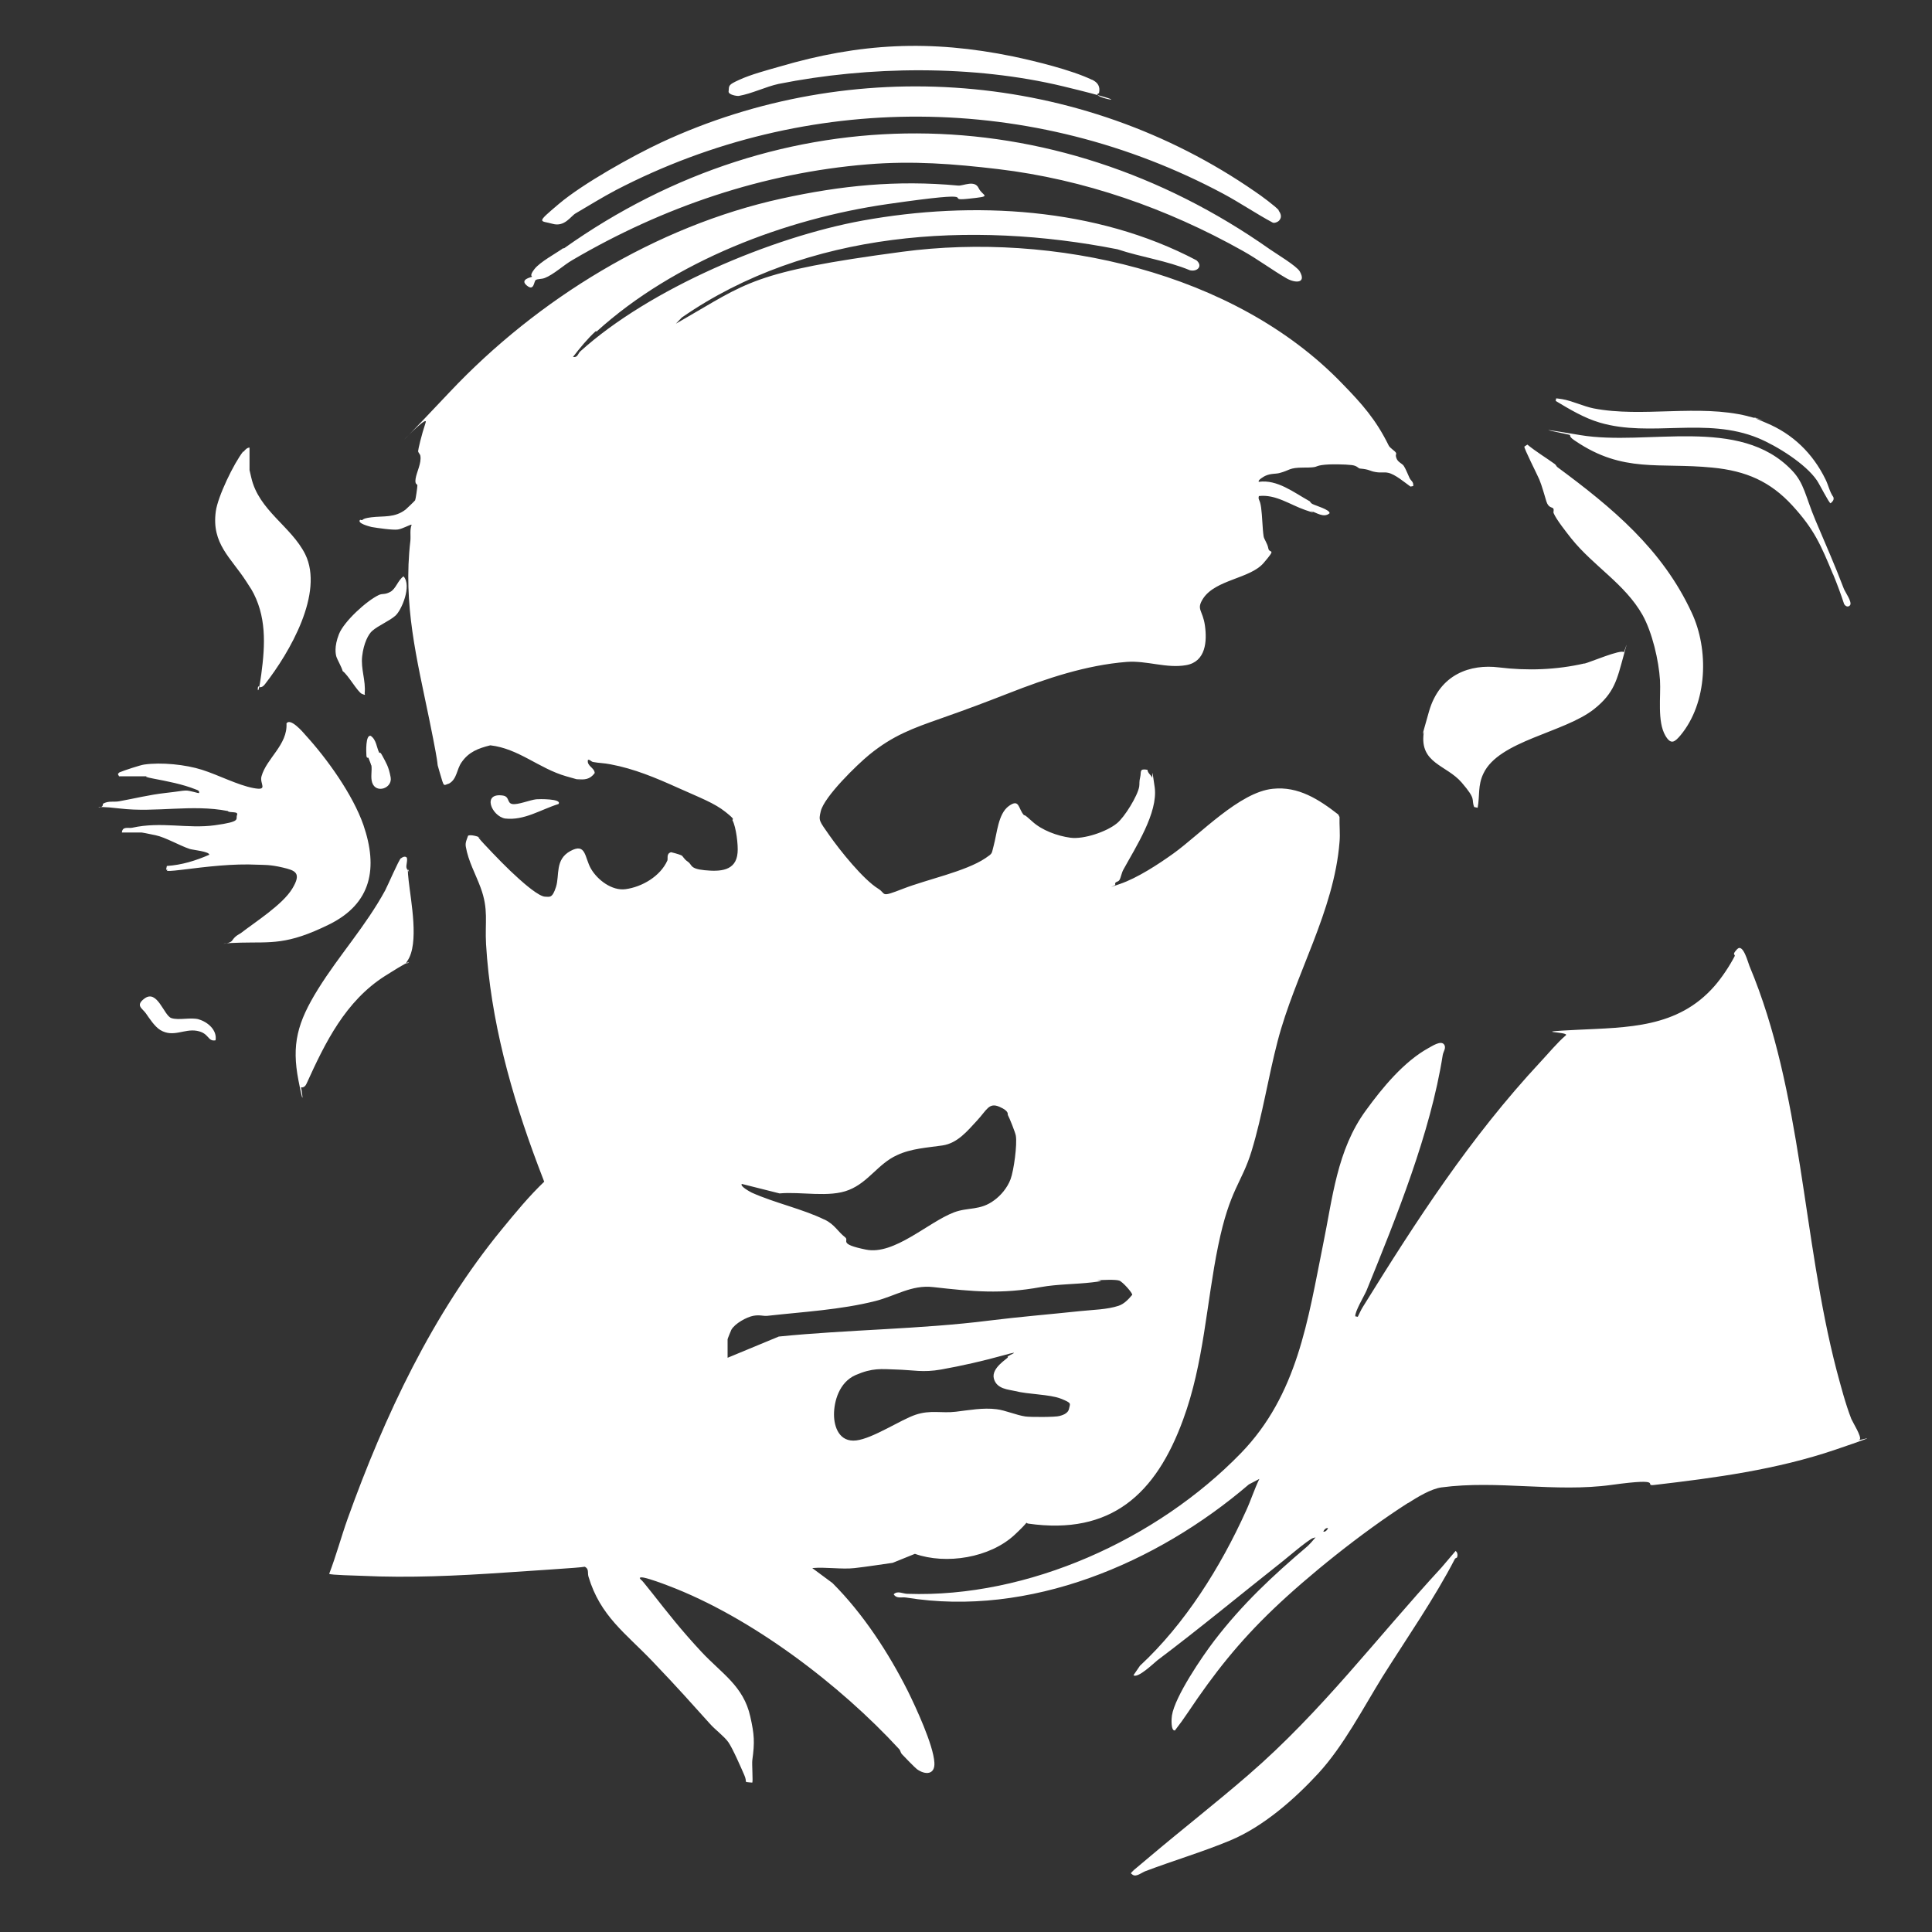 <?xml version="1.0" encoding="UTF-8"?>
<svg id="Layer_1" xmlns="http://www.w3.org/2000/svg" version="1.1" viewBox="0 0 773.5 773.5">
  <rect x="0" y="0" width="773.5" height="773.5" fill="#333333" stroke="none"/>
  <!-- Generator: Adobe Illustrator 29.3.1, SVG Export Plug-In . SVG Version: 2.1.0 Build 151)  -->
  <defs>
    <style>
      .st0 {
        fill: #fff;
      }
    </style>
  </defs>
  <path class="st0" d="M47.7,310.9l-.5-1c.2-.2.4-.6.7-.7,1.6-.7,8.3-2.9,9.8-3.1,6.9-1,16.6,0,23.2,2.1s14.2,6.1,20.5,7.3,2.4-1.7,3.3-4.7c2-7.2,10.5-12.6,10-21.2,1.6-2.3,6.6,3.5,7.7,4.8,8.4,9.2,18.8,23.6,23.1,35.9,5.9,17.2,3.3,31.4-13.7,39.8s-23.3,7-35.4,7.3-4.7,1.1-3.4-.9,2.9-2.5,3.4-2.9c6.1-4.7,16.7-11.4,20.6-17.8s1.2-7.3-3.9-8.5-7.7-1-9.9-1.1c-10.1-.5-20.4.8-30.2,2s-4.4-.2-6.5,0l.3-1.5c6-.4,11.5-2.1,17-4.5,0-1.3-6.5-1.9-7.8-2.3-4-1.3-9.8-4.7-13.7-5.5s-5.3-1.1-5.6-1.1h-7.9c.2-2.6,2.6-1.6,4.1-1.9,11.6-2.6,22.2.5,33.1-1s8.2-2.4,8.9-4.1-3.2-.7-3.7-1.6c-14.3-2.8-28.8.7-43.1-1s-6.5,1.1-6.9-1.9c2.2-1.3,4.3-.6,6.5-1,6.1-1.1,12.1-2.6,18.3-3.3s6.4-.9,8.2-1,5.2,1.2,5.5,1c.2-1-.5-1.1-1.2-1.4-5.5-2.2-11.5-3.3-17.2-4.4s-1-.9-1.1-.9h-12.5ZM97.4,180.7c-3.8,4.8-10.2,18.1-11,24-1.8,13,6.1,18.6,12.2,28.1s1.5,2.3,1.9,2.9c6.3,10.7,5.7,22.4,4.1,34.3s-1.7,3.1-.9,5.1c1.1.2,1.8-.4,2.4-1.2,9.9-12.7,23.7-36.5,16.1-52-5.6-11.2-18.6-17.5-21.6-30.7s-.7-.6-.7-.7v-11.3c-1,0-1.9,1-2.4,1.7ZM160.5,343.6c-.9.8-5.2,10.8-6.3,12.9-7.8,14.3-18.4,25.9-26.8,39.4s-10.7,22.3-7.9,36.7,1.1,1.6.9,2.7c1.2.3,2-.6,2.4-1.6,7.4-16.3,15.5-32.9,31.4-43s6.5-2.5,8.9-6c4.8-6.9,1.4-23.9.5-32.2s.5-2,.4-2.8-1.2-1.5-1.3-2.5.7-3.5,0-4-1.6,0-2.1.4ZM161.5,230.8c-2.2,1.5-3,5-5.3,6.2s-2.9.5-4.5,1.2c-4.9,2.3-14,10.6-16,15.7s-1.3,8.1-1,9.1,2.1,4.1,2.5,5.7c2.1,1.4,6,8.4,7.7,9.1s1.1.3,1.1-.2c.5-5.2-1.6-9.7-1-14.9s2.5-8.8,4-10.1c2.5-2.2,6.8-3.9,9.3-6.1s6.6-12,3.3-15.7ZM79.6,408.1c-3.3-.9-8,.5-11-.5s-5.6-11.7-10.8-7.8c-3.7,2.8-.8,3.9.6,5.9s3.5,5.3,5.8,6.7c5.2,3.1,9.5-.6,14.6.3s4.2,4.4,7.5,3.8c.7-4.1-3.2-7.4-6.8-8.4ZM214.7,320c-2.6.3-7.4,2.3-9.6,1.9s-1-3-3.8-3.4c-8.4-1.2-4.5,8.2.9,9.2,7.7.9,14.3-3.6,21.4-5.8,1.6-2.2-8.1-2-8.9-1.9ZM148.7,306.4c.3,2.2-.4,4.8.3,6.9,1.5,4.6,8.2,2.3,7.4-2.1s-1.9-5.9-3.2-8.4-1.1-.9-1.4-1.5c-1-1.9-1.1-5.2-3.4-6.7-2.1-.5-1.8,6.6-1.7,7.9s.7.7.8.9c.3.8,1,2.4,1.1,3ZM238.9,132.7c31.1-28.2,75.5-45.1,116.5-51s21.4-1,32-2.1,6-.9,4.4-4.3-6.2-.8-8.2-1c-24.6-2.3-47,0-70.7,5.2-50.2,11-97.7,40.2-132.8,77.4s-8,7.2-9.7,12.3-3,10.8-3,11.4.8,1.2.9,1.9c.5,2.9-1.5,6.5-1.9,9.1s.7,2,.7,2.8-.7,5.6-.9,5.9-3.3,3.3-3.8,3.7c-4.4,3.4-8.8,2.5-13.7,3.1s-2.7,1.5-4.5,1c-1.5,1.4,3.8,2.7,4.6,2.9,2.3.4,8.5,1.3,10.5,1s5.2-2.2,5.5-1.9c-.8,2.1-.3,4.3-.5,6.4-3,25.6,2.6,47.3,7.6,71.7s2.2,14.4,4.1,20.9,1.4,5.3,3.8,4.6c3.2-1.8,3-5.7,5-8.5,2.9-4.2,6.7-5.6,11.5-6.8,11.4,1.3,19.5,9.3,30.4,12.4s3.6,1,4.2,1.1c3.1.4,5.3.2,7.2-2.4-.1-2.2-3.3-2.8-2.7-5.3,1-.1,1.2.8,2.2.9,2.1.4,4.3.4,6.8.9,9.6,1.8,18.1,5.4,27,9.4s14.6,6.1,19.1,9.7,2.4,2.6,2.8,3.4c1.4,2.6,2.3,9.9,2,12.9-.6,7.4-7.1,7.6-13.2,7s-4.9-2.2-6.7-3.4-1.8-2.2-2.7-2.6-3.8-1.2-4-1.2c-2,.5-1.2,2.4-1.5,3.3-2.8,6.3-10.1,10.6-16.8,11.5-5.4.7-11.2-3.7-13.8-8.2s-1.9-10.5-8.2-7.1-4.3,9.7-5.8,14.4-2.6,3.9-4.3,3.9c-2.5,0-8.6-5.4-10.6-7.2-4.5-4-9.5-9.2-13.9-13.9s-.9-1.9-1.3-2.3c-.7-.7-4.2-1.6-5.1-1-.5,1.5-1.2,2.7-.9,4.4,1,5.8,3.9,10.9,5.9,16.3,3.3,8.9,1.7,13.8,2.2,22.7,1.8,30.3,10,59.9,20.8,88.6s3,5.1,2.7,6.3c-6.3,6-11.7,12.6-17.2,19.3-27.6,33.6-46.9,74.6-61.7,115.8-2.6,7.3-4.6,14.8-7.4,22.1.4.5,11.2.7,13.1.8,19,.9,38.1,0,57.2-1.3s18.5-1.2,27.8-1.9,2.6-1.1,3.6-.7c2.6.9,1.6,2.5,2.1,4.2,4.7,15.8,14.9,22.7,25.6,33.9s15.5,16.7,23,25c2.1,2.4,5.7,5,7.4,7.4s5.1,10.2,6.4,13.2-.3,2.7,2,2.9.8,0,1.2,0c.3-.3-.2-7.5,0-8.9,1-7.2.8-10.3-.8-17.4-2.7-12.3-11.5-17.3-19.6-26s-13.4-15.5-19.7-23.5-3.5-3.9-5-6c.3-.5,1.5-.2,2-.1,2.3.5,7,2.2,9.3,3.1,33.4,12.6,69,39.8,92.7,65.6.4.5.5,1.4,1,1.9.9,1,5.2,5.4,6,6,3.3,2.4,7.3,2.3,7-2.6-.4-7.1-7.5-22.3-10.6-28.6-7.7-15.3-17.9-31-30.2-43.3l-8.1-6c5.4-.5,11.8.6,17,0s10.2-1.4,15.2-2.1l8.9-3.6c12.5,4.4,30,1.6,39.9-7.6s2.4-5,5.5-4.5c33.1,4.7,51.1-11.8,62-41.7,8.3-22.5,9.3-46.6,14-69.5s9.4-24.9,13.4-38c4.4-14.5,6.6-29.3,10.4-43.9,7-26.9,22.6-52,24.8-79.8.3-3.3-.1-6.7,0-10l-.5-1c-7.7-6-16-11.4-26.2-10.3-13.3,1.3-29.1,18.2-39.8,25.9-6,4.3-14.4,9.8-21.4,12.2s-1.2.4-1.9.3c-.3-1.4,1.1-.9,1.7-1.9s.8-2.8,1.6-4.2c4.8-8.8,13.9-22.7,12.5-32.9s-.8-3.5-1-3.8c-.3-1-1.8-1.8-1.9-3.2-3.4-.6-2.4.8-2.9,2.9s-.2,2.4-.4,3.8c-.6,3.7-5.9,12.3-8.9,14.7-4.1,3.4-13.3,6.5-18.6,5.8s-11.5-3-15.3-6.5-3-2.2-3.4-2.6c-2.3-2.6-1.7-6.7-6-3.6s-4.7,10.9-6.1,16c-.9,3.2-.2,2.8-3.3,4.9-7.9,5.3-23.4,8.5-32.9,12.2s-6.6,2.1-10,0c-6-3.7-15.3-15.3-19.5-21.3s-4.4-5.9-3.5-9.7c1.4-5.9,14.6-18.7,19.5-22.7,9.5-7.7,17.3-10.5,28.7-14.5s17.9-6.5,26.9-10c15.3-6,31.1-11.3,47.4-12.6,8.1-.6,15.9,2.7,23.8,1.3s8.4-9.6,7.5-15.9-3.6-6.3-.7-10.8c5-7.6,18.8-7.9,24.2-14.2s2.3-3.6,1.9-5.8-1.7-3.6-1.9-4.9c-.5-3.4-.5-7.9-1-11.5s-1.3-2.9-.9-4.6c6.7-.8,12.5,3.5,18.6,5.6s1.4,0,2.1.3c2.3.7,5.3,3,7.6,1,.3-1.4-5.7-3.1-6.8-3.7s-.8-1-1.3-1.2c-6.3-3.5-12.8-8.7-20.2-7.7-.7-.6,2.3-2.3,2.6-2.4,2.2-1,4-.7,5.6-1.1,4.3-1.1,3.7-2.2,9.8-2.2s4-.5,7.2-1,9.6-.3,12,0,2.5,1.4,3.4,1.4c3.7.3,3.7,1,6.2,1.4s3.2-.1,5,.3c2.8.6,6.5,3.8,8.9,5.5l1.1-.2c.2-1.8-.9-2-1.5-3.3s-1.6-3.8-2.3-4.8-2.3-1.4-2.9-3,.1-1.5-.2-2.2-2.4-1.9-2.9-2.9c-5.1-10.4-10.7-16.7-18.7-24.9-43.2-44.8-116-60.7-176.1-52.7s-62,12.4-88.2,27.4-1.5,1.8-2.8,1.8l2.8-2.9c50.2-34.8,116-38.8,174.4-27.3,9.6,3.2,19.6,4.5,29,8.4,3,.7,5.3-1.7,2.6-4-40.2-21.2-89.4-23.9-133.6-15.9-36.4,6.6-85.4,27.3-113.1,52.4-.9.8-1,2.6-2.9,2.2,2.7-3.5,5.9-7.4,9.1-10.3ZM330.1,488.3c-8.8-4.3-20-6.7-29.1-10.8-.6-.3-4.9-2.6-4-3.5l15.1,3.8c8.5-.8,20,1.8,27.8-1.4,7.8-3.1,11.7-10.5,19.2-13.9,5.7-2.7,12.1-3,18.2-3.9,6.1-.9,10-5.8,13.9-10s4.7-7.3,8.9-5.5,3.2,3.1,3.4,3.3c.6,1,3.1,7.3,3.2,8.3.6,3.5-.8,13.9-2.1,17.4s-4,6.6-6.5,8.4c-5.7,4.3-10.4,2.7-16.2,4.9-10.4,4-23.9,17.2-35.2,14.9s-6.6-3.5-8.3-4.9c-3.2-2.5-4.1-5.1-8.4-7.2ZM291.3,536.2c0-.2,1.3-3.4,1.5-3.8,1.4-2.5,6.1-5.1,8.8-5.6s3.9.2,5.7,0c14.3-1.6,29.2-2.4,43.1-5.9,8-2,14.6-6.6,23.2-5.6,16,1.8,27.2,2.9,43.1,0,6.7-1.2,13.8-1.1,20.6-1.9s1.4-.7,2.1-.8c1.9-.2,7.3-.4,8.7.1s5.3,4.9,5.2,5.7c-1.5,1.8-3.3,3.7-5.5,4.4-4.5,1.5-10.4,1.6-15.2,2.1-12.2,1.3-24.5,2.3-36.5,3.8-27.7,3.5-56.5,3.6-84.3,6.4l-20.5,8.5v-7.4ZM403.5,543.4c0,.5-6.7,4.2-5.6,8.5s6,4.4,8.4,5c5.4,1.4,14,1.3,18.5,3.1s3.6,1.9,3.2,4-3.1,2.7-3.8,2.9c-1.4.5-11.9.5-13.7.2-3.5-.5-8.1-2.5-11.5-2.9-5.4-.7-11.2.4-16.3,1-5.7.7-10.1-.8-16.1,1.2s-17.1,9.5-23.8,10.3-8.9-5.3-8.9-10.4,2-12.9,8.7-15.8,10.2-2.4,16-2.2c7.3.2,10.8,1.3,18.2,0,8.4-1.5,16.7-3.4,25-5.7s1.6.1,1.6.6ZM225.6,99.3c-3.1,2.2-9.3,5.5-11.6,8.4s-.8,2.9-1,3.1-5.1,1-2.1,3.5,2.8-1.7,3.6-2.2,2.3-.3,3.6-.8c3.6-1.4,7.6-5.2,11.1-7.2,36.3-21.3,76.5-34.9,118.1-38.3,18.2-1.5,34.5-.2,52.3,1.9,34.4,4.1,67.6,15.7,97.9,32.7,6.1,3.4,11.8,7.7,17.7,11.1,3.4,1.9,7.9,2,5.2-2.8-1.2-2.2-9.6-7.2-12-8.9-87-61.3-195.5-62.3-282.7-.3ZM512,84.2c-1.2-1.5-7.4-6.1-9.4-7.4-69.9-48.5-161.4-55.4-238-19.7-11.5,5.4-31.2,16.4-40.8,24.5s-7.5,6.6-2.6,8,7.3-3.1,9.3-4.2c5.3-3.1,10.6-6.4,16.1-9.3,76.4-39.7,167.1-39.2,243.2,1.5,6.7,3.6,13,7.9,19.7,11.5.7.4,2.3-.3,2.7-.9,1.1-1.3.6-2.7-.3-3.9ZM437.1,31.9c-8.2-3.9-22.5-7.4-31.5-9.3-33.1-6.8-61.4-5.4-93.6,4.1-4.9,1.4-11.3,3.1-15.9,5.2s-4.2,2.2-4.4,4.8c0,1.2,3.1,1.8,4.1,1.7,5.2-.9,10.8-3.7,15.9-4.8,36-7.2,78.1-7.7,114.1,1s9.2,4.4,14.2,2.7c.6-2.7-.5-4.3-2.8-5.4ZM634.4,265.6c-11.2,2.6-23,3-34.3,1.6s-23.7,2.6-28,17.7-1.8,6.6-2.1,8.5c-1.7,12.3,9.1,12.8,15.2,19.9s3.7,6.4,5,9.8l1.4.3c.9-5,0-8.9,2.3-13.7,6.2-13.2,32.3-16.3,44.3-25.8,8.2-6.5,9.2-11.9,11.8-21.3s.2-1,.1-1.5c-1.2-1.2-13.4,4-15.8,4.6ZM622.5,185.8c-3.6-2.6-7.6-5-11-7.8l-1.2.8c-.2.7,5.2,11.3,6,13.2,1.1,2.7,2,6.1,2.8,8.7s2.2,2.3,2.7,2.8,0,1.4.2,1.9c1,2.5,5.2,7.8,7.1,10.2,8.9,11.1,21.4,18.1,28.5,30.6,3.9,7,6.5,18.2,7,26.1.4,6.4-1.2,16.6,2.2,22.3,2.2,3.7,3.7,2.5,6-.2,10.9-13.1,11.4-34.4,4.5-49.1-11.8-25.5-31.9-42.1-53.8-58.3-.3-.2-.5-.8-1-1.2ZM582.8,620.9l-5.7,6.7c-26,28.2-48,57.7-77.3,83-12.8,11.1-26.4,21.7-39.3,32.6s-5,4-6.5,5.5-1.5,1.1-.5,1.9c1.5,1,3.7-1,5.2-1.5,11.1-4.2,22.9-7.7,33.7-12.2,13.3-5.5,25.9-16.6,35.4-26.9,10.1-11,17.8-25.9,25.7-38.7,9.5-15.1,20.9-31.5,29-47.2.2-.3.7-.4.8-.5.4-.9.3-2.1-.6-2.7ZM733.9,229.9c1.6,3.9,3.1,7.9,4.4,11.9.5.9,1.6,1.5,2.4.5.9-1.3-1.9-5.1-2.5-6.6-3.6-9.5-7.4-18-11.4-27.5s-4.4-14.7-9.4-19.9c-21-22-57.8-9.6-84.7-14.1s-2.7,0-4.1,0c-.2.9,1.6,2,2.2,2.4,19.1,12.9,33.4,8.5,54.7,10.6,13.6,1.3,23.3,5.6,32.1,15.2s11.4,15.8,16.3,27.6ZM699.7,166.6c-19.8-4.9-42.1.7-61.7-3.1-4-.8-8.8-3.1-12.6-3.7s-1.9-.2-2.6.7c5.5,3.3,11.5,6.9,17.7,8.7,20.3,6,42.5-2.4,63.4,6.2,7.5,3.1,19,10.3,23.5,16.9,1,1.4,4.9,9.2,5.5,9.2.8-.7,1.5-1.4,1.1-2.5-1.5-2.1-2-4.8-3.1-7-5.1-10.5-13.2-18.3-23.8-22.7s-.4-.7-.5-.8c-.8-.3-5.7-1.6-7-1.9ZM563.7,601.8c3.8-2.4,9.1-5.7,13.4-6.3,22.5-3,45.6,2.1,68.1-1s12,.7,17.3,0c24-2.8,48.8-6.1,72.3-14.1s6.7-2.7,9.8-4.1c.8-1.1-2.8-6.8-3.4-8.2-2.4-6.2-4.2-13.2-5.9-19.5-13.8-53-13.6-111.1-34.9-161.9-.5-1.1-2.5-9.2-4.9-6.7s-.6,2-1,2.8c-2,3.9-5.2,8.7-8.1,12-14.7,16.8-34.7,16.5-55.1,17.5s-2.7.7-4.4,2.2c-3.5,3-7.1,7.4-10.3,10.8-28,30.1-49.5,63.3-71,98-.7,1.1-1.4,2.7-2,3.9l-1-.2c-.2-1.9,3.6-8.2,4.5-10.3,12-29.5,25.6-63.1,30.5-94.2.2-1.5,1.6-3,.5-4.4-1.3-1.6-4.7.7-6.2,1.5-9.8,5.4-18.4,15.8-25,24.9-11.7,15.9-13.4,35.4-17.2,53.8-6.1,30.2-10.2,60.1-32.9,83.5-33.5,34.5-85.2,58-133.5,56.3-1.8,0-4-1.4-5.5.2,1.2,1.9,3.2,1,5,1.3,49.4,8,100.3-13.7,137.2-45.3l4.2-2.2c-2,4.1-3.4,8.6-5.3,12.7-10.2,22.6-24.5,45.4-42.5,62.1l-2.6,3.8c1.7,1.4,8.1-4.8,9.6-6,17-12.8,33.4-26.4,50.1-39.6,3-2.4,6.7-5.6,9.6-7.7s2.6-1.5,3.6-1.9c-1,1.2-2.2,2.6-3.3,3.6-14,11.9-25.9,23-37.2,37.7-4.9,6.4-15.8,22.4-17,30-.2,1.1-.5,6.3,1.2,6,1.8-2.3,3.6-4.8,5.2-7.2,10.5-15.7,20.4-28.2,34.2-41.4s35.2-30.5,53.8-42.4ZM529.8,613.2c.3-.8,1.1-1.6,1.9-1.4-.3.8-1.1,1.6-1.9,1.4Z"/>
</svg>